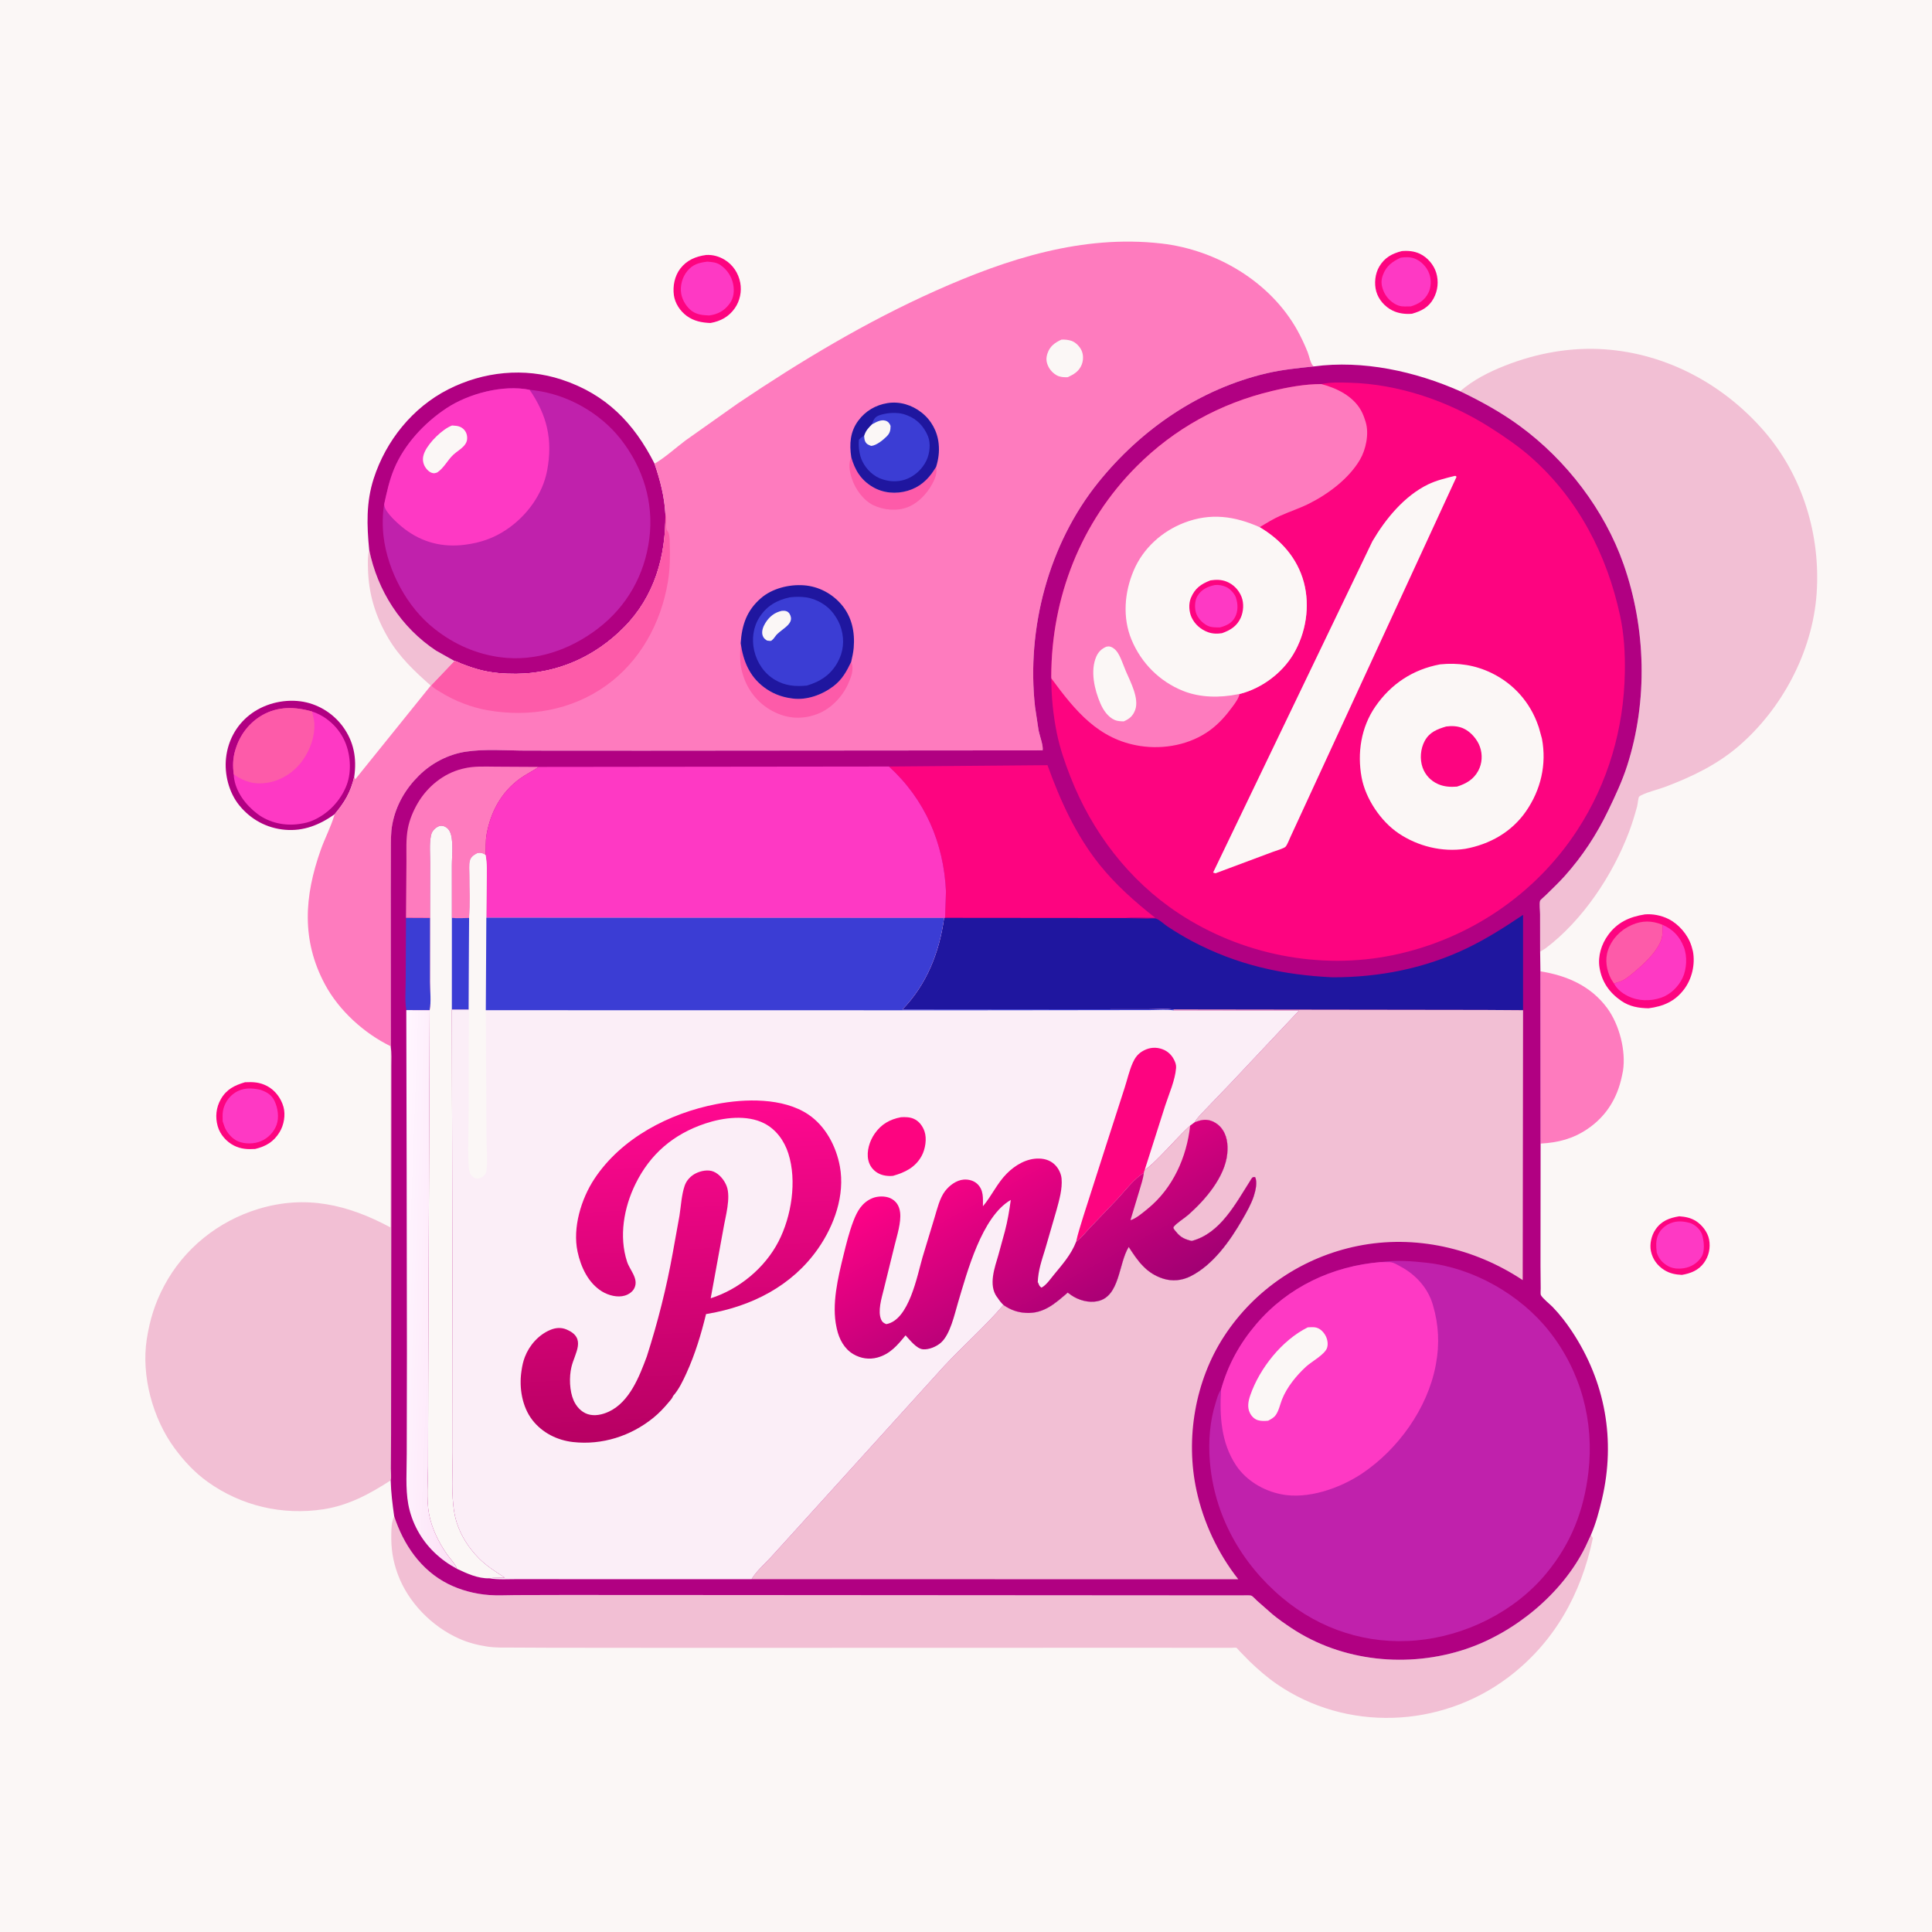<svg version="1.1" xmlns="http://www.w3.org/2000/svg" style="display: block;" viewBox="0 0 2048 2048" width="1024" height="1024">
<defs>
	<linearGradient id="Gradient1" gradientUnits="userSpaceOnUse" x1="489.523" y1="1365.37" x2="421.539" y2="1362.91">
		<stop class="stop0" offset="0" stop-opacity="1" stop-color="rgb(252,225,246)"/>
		<stop class="stop1" offset="1" stop-opacity="1" stop-color="rgb(255,246,255)"/>
	</linearGradient>
	<linearGradient id="Gradient2" gradientUnits="userSpaceOnUse" x1="729.433" y1="1523.32" x2="712.282" y2="1170.24">
		<stop class="stop0" offset="0" stop-opacity="1" stop-color="rgb(183,0,99)"/>
		<stop class="stop1" offset="1" stop-opacity="1" stop-color="rgb(255,8,144)"/>
	</linearGradient>
	<linearGradient id="Gradient3" gradientUnits="userSpaceOnUse" x1="1153.74" y1="1411.97" x2="1039.72" y2="1205.8">
		<stop class="stop0" offset="0" stop-opacity="1" stop-color="rgb(161,0,115)"/>
		<stop class="stop1" offset="1" stop-opacity="1" stop-color="rgb(255,2,135)"/>
	</linearGradient>
</defs>
<path transform="translate(0,0)" fill="rgb(251,247,246)" d="M -0 -0 L 2048 0 L 2048 2048 L -0 2048 L -0 -0 z"/>
<path transform="translate(0,0)" fill="rgb(253,4,128)" d="M 1780.1 1289.32 C 1786.43 1289.78 1792.25 1290.89 1797.72 1294.33 C 1804.23 1298.43 1810.23 1306.17 1811.7 1313.84 C 1813.4 1322.64 1811.51 1331.47 1806.23 1338.71 C 1800.44 1346.64 1792.2 1349.86 1782.88 1351.44 C 1776.19 1351.14 1770.02 1349.94 1764.25 1346.31 C 1756.85 1341.64 1751.85 1334.89 1750.05 1326.28 C 1748.48 1318.75 1750.59 1309.64 1754.92 1303.31 C 1761.18 1294.12 1769.62 1291.07 1780.1 1289.32 z"/>
<path transform="translate(0,0)" fill="rgb(254,57,196)" d="M 1756.04 1327.13 L 1756.16 1326.95 C 1755.46 1321.12 1755.2 1315.56 1757.27 1309.97 C 1759.38 1304.28 1764.27 1299.53 1769.78 1297.11 L 1770.81 1296.68 C 1777.7 1293.72 1785.54 1294.51 1792.52 1296.76 C 1797.52 1298.94 1801.85 1302.88 1804 1308 C 1804.61 1309.46 1804.88 1310.96 1805.18 1312.5 L 1805.43 1313.69 C 1806.52 1319.31 1806.77 1327.71 1803.5 1332.62 C 1799.16 1339.13 1792.84 1343.01 1785.2 1344.31 C 1778.89 1345.38 1772.19 1344.85 1766.78 1341.23 L 1765.74 1340.55 C 1760.87 1337.23 1757.65 1332.8 1756.04 1327.13 z"/>
<path transform="translate(0,0)" fill="rgb(242,191,212)" d="M 391.333 582.763 C 400.124 626.241 424.998 665.084 462.279 689.724 L 481.842 700.715 L 457.176 726.632 L 456.633 726.77 C 439.511 711.64 423.517 696.634 411.772 676.769 C 398.131 653.697 390.66 629.68 390.083 602.914 C 389.935 596.069 389.632 589.464 391.333 582.763 z"/>
<path transform="translate(0,0)" fill="rgb(253,4,128)" d="M 1485.93 266.186 C 1492.45 265.579 1499.11 266.172 1505.08 268.991 C 1513.16 272.801 1519.88 280.632 1522.47 289.19 C 1525.22 298.296 1524.19 307.981 1519.68 316.321 C 1514.52 325.838 1506.65 329.744 1496.76 332.592 C 1489.73 333.195 1482.32 332.308 1475.95 329.105 C 1467.99 325.108 1461.38 317.674 1458.91 309.052 C 1456.48 300.571 1457.64 290.036 1462.13 282.5 C 1467.79 273.007 1475.65 268.77 1485.93 266.186 z"/>
<path transform="translate(0,0)" fill="rgb(254,57,196)" d="M 1484.85 273.128 C 1489.53 272.436 1495.03 272.31 1499.5 274.043 C 1506.63 276.806 1512.45 283.006 1515.07 290.164 C 1517.33 296.334 1517.17 304.381 1514.22 310.297 C 1510.15 318.466 1504.02 322.121 1495.59 324.795 C 1491.28 324.722 1486.95 325.388 1482.76 324.012 C 1476.29 321.888 1470.26 316.257 1467.34 310.131 C 1464.38 303.892 1463.44 298.332 1465.87 291.688 C 1469.4 281.994 1475.83 277.303 1484.85 273.128 z"/>
<path transform="translate(0,0)" fill="rgb(253,4,128)" d="M 748.449 270.304 C 755.408 269.852 762.162 271.729 768.098 275.318 C 776.937 280.661 782.779 289.569 784.69 299.665 C 786.437 308.895 784.353 318.963 778.99 326.654 C 772.618 335.795 763.826 340.523 753.106 342.393 C 743.922 342.049 735.584 340.42 728 334.909 C 721.017 329.834 715.489 321.509 714.334 312.861 C 713.043 303.188 715.131 292.568 721.129 284.73 C 727.994 275.758 737.569 271.787 748.449 270.304 z"/>
<path transform="translate(0,0)" fill="rgb(254,57,196)" d="M 749.662 277.361 C 754.852 277.727 759.414 278.018 763.822 281.042 C 770.716 285.772 775.612 293.076 777.197 301.31 C 778.552 308.345 777.893 315.762 773.552 321.717 C 767.918 329.444 761.027 333.177 751.708 334.406 C 745.189 334.132 739.02 333.676 733.5 329.748 C 727.891 325.756 723.306 318.301 722.131 311.5 C 720.693 303.183 723.136 294.029 728.394 287.5 C 734.242 280.239 740.823 278.464 749.662 277.361 z"/>
<path transform="translate(0,0)" fill="rgb(253,4,128)" d="M 259.702 1147.23 C 268.236 1146.8 275.317 1147.13 283.134 1151.24 C 291.674 1155.73 297.951 1164.2 300.5 1173.39 C 302.869 1181.94 300.956 1192.56 296.436 1200.02 C 290.14 1210.41 281.961 1215.14 270.513 1217.95 C 262.5 1218.45 255.45 1218.08 248.127 1214.41 C 240.046 1210.35 233.235 1202.61 230.77 1193.84 C 228.021 1184.05 229.044 1174.03 234.102 1165.16 C 240.107 1154.62 248.633 1150.53 259.702 1147.23 z"/>
<path transform="translate(0,0)" fill="rgb(254,57,196)" d="M 236.055 1188.71 C 235.962 1185.05 235.715 1181.2 236.369 1177.58 C 237.77 1169.84 242.281 1162.79 248.876 1158.45 C 257.541 1152.76 266.461 1153.12 276.179 1155.26 C 282.895 1157.67 287.9 1160.46 291.067 1167.21 C 294.536 1174.6 296.045 1184.44 293.213 1192.32 C 290.429 1200.07 284.219 1206.44 276.689 1209.66 C 269.433 1212.75 259.753 1212.91 252.443 1209.9 C 246.177 1207.33 240.458 1200.7 238.038 1194.5 L 236.055 1188.71 z"/>
<path transform="translate(0,0)" fill="rgb(253,4,128)" d="M 1743.61 969.301 C 1751.97 968.576 1760.99 970.384 1768.5 974.092 C 1779.4 979.475 1789.12 990.676 1792.86 1002.32 L 1793.34 1003.88 L 1794.57 1008.41 C 1797.16 1022.16 1793.6 1037.6 1785.2 1048.71 C 1775.48 1061.58 1763.16 1066.8 1747.52 1068.83 C 1736.98 1068.64 1727.43 1067.02 1718.56 1060.92 C 1705.99 1052.27 1697.9 1040.76 1695.53 1025.5 C 1693.66 1013.43 1697.56 1000.96 1704.65 991.202 C 1714.5 977.626 1727.38 971.877 1743.61 969.301 z"/>
<path transform="translate(0,0)" fill="rgb(253,91,169)" d="M 1710.98 1042.73 L 1707.74 1037.65 C 1702.98 1028.44 1701.1 1017.24 1704.55 1007.24 C 1708.71 995.168 1717.86 985.773 1729.51 980.599 C 1740.74 975.606 1751.07 975.736 1762.38 980.351 C 1762.33 986.54 1762.84 992.814 1760.1 998.5 L 1759.43 999.935 C 1753.85 1011.53 1741.74 1022.66 1731.9 1030.81 L 1730.65 1031.86 C 1727.35 1034.61 1723.39 1037.79 1719.5 1039.68 C 1716.8 1040.99 1713.58 1041.4 1710.98 1042.73 z"/>
<path transform="translate(0,0)" fill="rgb(254,57,196)" d="M 1762.38 980.351 C 1773.5 985.18 1780.55 992.698 1784.96 1004 C 1788.75 1013.74 1788.03 1027.26 1783.59 1036.67 C 1779.25 1045.86 1770.73 1054.21 1761.11 1057.53 C 1749.34 1061.58 1736.41 1061.36 1725.25 1055.67 C 1719.18 1052.58 1714.38 1048.75 1710.98 1042.73 C 1713.58 1041.4 1716.8 1040.99 1719.5 1039.68 C 1723.39 1037.79 1727.35 1034.61 1730.65 1031.86 L 1731.9 1030.81 C 1741.74 1022.66 1753.85 1011.53 1759.43 999.935 L 1760.1 998.5 C 1762.84 992.814 1762.33 986.54 1762.38 980.351 z"/>
<path transform="translate(0,0)" fill="rgb(254,123,190)" d="M 1632.9 1029.65 C 1660.98 1034.09 1686.47 1045.21 1703.71 1068.65 C 1716.53 1086.09 1723.78 1113.82 1720.42 1135.29 L 1719.24 1141 C 1714.34 1164.21 1702.68 1183.27 1682.87 1196.71 C 1667.37 1207.22 1651.67 1211.24 1633.09 1212.24 L 1632.9 1029.65 z"/>
<path transform="translate(0,0)" fill="rgb(177,0,130)" d="M 354.704 863.147 C 338.96 874.371 321.771 881.336 302.098 879.595 C 282.676 877.876 265.84 868.712 253.605 853.655 C 242.595 840.107 237.701 820.538 239.633 803.328 C 241.639 785.464 250.071 769.466 264.147 758.213 C 279.085 746.27 299.461 740.98 318.401 743.41 C 336.233 745.698 352.742 755.679 363.364 770.101 C 375.119 786.061 378.358 804.084 375.493 823.353 C 371.652 840.011 365.415 850.243 354.704 863.147 z"/>
<path transform="translate(0,0)" fill="rgb(254,57,196)" d="M 247.826 820.956 C 246.594 812.039 246.793 803.741 249.438 795.094 L 249.942 793.5 C 254.595 778.53 264.686 765.612 278.393 757.904 C 295.007 748.561 313.062 749.149 330.835 754.244 C 345.469 759.026 357.721 769.946 364.536 783.75 C 371.501 797.859 373.11 817.377 367.5 832.147 C 361.163 848.831 347.565 863.019 331.153 869.907 C 327.104 871.606 323.321 872.53 319 873.18 L 317.314 873.45 C 301.998 875.749 285.58 872.251 273.086 862.895 C 260.528 853.49 249.634 839.248 247.914 823.247 L 247.826 820.956 z"/>
<path transform="translate(0,0)" fill="rgb(253,91,169)" d="M 247.826 820.956 C 246.594 812.039 246.793 803.741 249.438 795.094 L 249.942 793.5 C 254.595 778.53 264.686 765.612 278.393 757.904 C 295.007 748.561 313.062 749.149 330.835 754.244 C 331.514 758.146 332.901 762.117 333.156 766.04 C 334.073 780.185 329.084 794.16 321.053 805.664 C 312.439 818.001 298.691 827.277 283.777 829.681 C 269.803 831.933 259.316 828.89 247.826 820.956 z"/>
<path transform="translate(0,0)" fill="rgb(242,191,212)" d="M 1686.4 1627.17 L 1688.5 1630.47 C 1676.06 1690.24 1647.11 1742.03 1597.7 1778.86 C 1526.37 1832.03 1426.8 1835.93 1353.06 1784.89 C 1343.2 1778.07 1333.71 1769.8 1325.05 1761.53 L 1314.06 1750.33 C 1313.59 1749.83 1311.25 1746.95 1310.67 1746.74 C 1309.81 1746.42 1306.57 1746.74 1305.5 1746.74 L 1289.3 1746.76 L 1206.53 1746.7 L 722.349 1746.82 L 582.817 1746.69 L 543.225 1746.5 C 534.426 1746.44 525.193 1746.81 516.496 1745.44 C 505.872 1743.77 496.182 1741.3 486.357 1736.89 C 457.641 1723.99 432.588 1698.49 421.655 1668.75 C 416.371 1654.38 414.484 1641.48 414.776 1626.26 C 414.907 1619.43 414.934 1613.57 417.836 1607.27 C 427.648 1637.24 446.073 1664.5 474.951 1679 C 488.353 1685.73 503.44 1689.67 518.381 1690.79 C 527.591 1691.48 537.297 1690.89 546.552 1690.87 L 599.328 1690.73 L 761.842 1690.81 L 1316.21 1691.18 C 1318.1 1691.19 1325.02 1690.76 1326.64 1691.56 C 1328.34 1692.41 1330.98 1695.46 1332.49 1696.82 L 1348.76 1711.13 C 1355.07 1716.37 1361.84 1721.06 1368.66 1725.61 C 1422.63 1761.62 1493.06 1768.45 1553.97 1748.02 C 1605.83 1730.63 1656.34 1689.09 1680.63 1639.62 L 1686.4 1627.17 z"/>
<path transform="translate(0,0)" fill="rgb(242,191,212)" d="M 414.188 1109.68 C 415.294 1116.49 414.796 1123.66 414.8 1130.57 L 414.81 1165.7 L 414.766 1291.64 L 414.54 1520.04 L 414.289 1556.74 C 414.264 1560.08 415.015 1566.2 414.166 1569.25 C 391.942 1583.61 369.533 1595.78 343.003 1599.87 C 299.508 1606.58 255.76 1596.4 220.071 1570.8 C 206.355 1560.96 195.135 1548.84 185.149 1535.31 C 161.95 1503.88 149.542 1458.48 155.595 1419.56 C 158.789 1399.02 164.212 1381.47 173.986 1363.05 C 194.903 1323.61 231.254 1294.43 273.982 1281.5 C 324.167 1266.31 368.768 1276.87 413.771 1301.04 L 414.188 1109.68 z"/>
<path transform="translate(0,0)" fill="rgb(177,0,130)" d="M 391.333 582.763 C 388.837 556.831 388.029 532.441 396.15 507.273 C 409.093 467.161 437.326 432.01 475.121 412.772 C 512.299 393.848 555.69 389.261 595.481 402.425 C 642.258 417.901 671.886 448.178 693.855 491.535 C 699.949 509.526 704.346 526.225 705.36 545.244 C 705.786 589.923 693.751 632.239 661.681 664.782 C 630.916 696 591.189 713.909 547.161 714.242 C 534.653 714.336 521.879 713.413 509.71 710.337 C 502.649 708.552 495.852 706.142 489.072 703.5 C 487.639 702.942 482.993 700.591 481.842 700.715 L 462.279 689.724 C 424.998 665.084 400.124 626.241 391.333 582.763 z"/>
<path transform="translate(0,0)" fill="rgb(192,33,172)" d="M 407.244 534.441 C 410.07 521.628 412.705 509.203 417.772 497.032 C 428.58 471.073 449.826 448.256 473.107 432.832 C 496.906 417.066 533.246 407.563 561.395 413.2 L 565.948 413.719 C 601.129 417.957 635.933 437.444 657.907 465.404 C 681.695 495.675 693.234 532.61 688.303 571.053 C 683.366 609.539 664.492 642.969 633.557 666.517 C 604.147 688.905 567.874 701.6 530.653 696.743 C 505.283 693.433 481.739 683.186 461.612 667.387 L 460.6 666.608 C 431.627 644.04 410.858 604.992 406.574 568.62 C 405.311 557.903 405.344 545.057 407.244 534.441 z"/>
<path transform="translate(0,0)" fill="rgb(254,57,196)" d="M 407.244 534.441 C 410.07 521.628 412.705 509.203 417.772 497.032 C 428.58 471.073 449.826 448.256 473.107 432.832 C 496.906 417.066 533.246 407.563 561.395 413.2 C 579.957 440.204 586.089 466.165 580.01 498.678 C 575.245 524.166 558.192 547.109 536.872 561.416 C 523.173 570.608 509.428 575.237 493.17 577.395 C 469.445 580.544 447.68 575.142 428.691 560.567 C 422.705 555.973 408.375 543.475 407.377 535.909 L 407.244 534.441 z"/>
<path transform="translate(0,0)" fill="rgb(251,247,246)" d="M 479.194 451.031 L 483.557 451.404 C 487.453 451.877 490.645 453.531 492.949 456.755 C 495.035 459.673 495.652 463.583 494.917 467.083 C 494.477 469.174 492.926 471.449 491.494 472.986 C 488.29 476.423 483.998 478.809 480.557 482.019 C 474.249 487.904 470.822 495.884 463.5 500.825 C 461.121 501.594 460.174 502.048 457.671 501.214 C 454.116 500.03 450.875 496.072 449.5 492.678 C 447.544 487.847 448.204 483.412 450.348 478.768 C 454.987 468.715 468.926 454.923 479.194 451.031 z"/>
<path transform="translate(0,0)" fill="rgb(242,191,212)" d="M 1547.83 414.737 C 1561.72 402.668 1578.58 394.186 1595.62 387.495 C 1629.1 374.351 1664.97 367.786 1700.98 370.292 C 1766.6 374.859 1826.65 407.252 1869.58 456.5 C 1910.89 503.897 1930.1 567.348 1925.68 629.5 C 1921.31 690.831 1889.08 751.5 1842.68 791.238 C 1819.91 810.734 1793.24 823.525 1765.41 834.01 C 1757.17 837.112 1747.7 839.115 1739.86 842.954 C 1739.7 843.03 1737.68 844.165 1737.5 844.492 C 1736.37 846.495 1736.12 852.224 1735.42 854.791 C 1732.97 863.858 1730.19 872.971 1726.87 881.768 C 1709.62 927.555 1677.63 975.759 1638.3 1005.32 L 1632.6 1008.86 L 1632.54 969.054 C 1632.54 965.348 1631.57 958.246 1632.54 954.863 C 1632.81 953.919 1637.36 950.125 1638.24 949.257 C 1645.14 942.459 1652.28 935.766 1658.74 928.545 C 1677.59 907.457 1692.64 884.444 1704.87 858.993 C 1712.31 843.506 1719.61 828.02 1724.87 811.623 C 1746.87 743.022 1744.86 665.808 1721.01 598 C 1700.8 540.549 1660.43 487.855 1611.36 451.803 C 1591.37 437.118 1570.11 425.461 1547.83 414.737 z"/>
<path transform="translate(0,0)" fill="rgb(254,123,190)" d="M 693.855 491.535 C 705.26 484.814 716.205 474.738 726.832 466.779 L 782.39 427.475 C 849.242 382.485 918.357 340.967 992.052 308.09 C 1067.63 274.372 1147.4 248.586 1231.05 258.116 C 1289.31 264.753 1346.62 298.55 1375.34 350.323 C 1379.39 357.632 1382.98 365.328 1386.1 373.082 C 1387.73 377.144 1389 384.728 1391.87 387.781 L 1392.67 388.435 C 1375.92 390.2 1359.39 391.8 1342.94 395.641 C 1271.92 412.225 1209.74 454.879 1164.3 511.275 C 1111.52 576.779 1087.96 666.143 1097.18 749.313 L 1100.97 774.422 C 1102.04 779.752 1106.12 790.515 1105.25 795.411 L 681.62 795.75 L 557.981 795.681 C 537.067 795.671 513.993 793.652 493.428 796.85 C 475.011 799.714 457.423 808.962 444.208 821.993 C 429.775 836.226 419.696 853.573 415.877 873.609 C 414.103 882.917 414.365 892.726 414.324 902.166 L 414.225 941.179 L 414.303 1109.16 C 386.087 1095.51 359.258 1071.15 344.441 1043.45 C 319.271 996.389 322.625 950.024 339.961 901 C 344.324 888.662 350.682 876.756 354.376 864.283 L 354.704 863.147 C 365.415 850.243 371.652 840.011 375.493 823.353 L 375.979 824.655 L 376.5 826.203 L 456.633 726.77 L 457.176 726.632 L 481.842 700.715 C 482.993 700.591 487.639 702.942 489.072 703.5 C 495.852 706.142 502.649 708.552 509.71 710.337 C 521.879 713.413 534.653 714.336 547.161 714.242 C 591.189 713.909 630.916 696 661.681 664.782 C 693.751 632.239 705.786 589.923 705.36 545.244 C 704.346 526.225 699.949 509.526 693.855 491.535 z"/>
<path transform="translate(0,0)" fill="rgb(251,247,246)" d="M 1125.21 359.993 C 1128.82 359.876 1132.06 360.14 1135.53 361.233 C 1140.2 362.703 1144.56 367.246 1146.53 371.641 C 1148.61 376.266 1148.47 382.011 1146.6 386.67 C 1143.8 393.643 1138.38 396.825 1131.88 399.839 C 1128.79 400.022 1125.47 399.805 1122.5 398.872 C 1118.3 397.553 1113.88 393.312 1111.81 389.511 C 1109.09 384.515 1108.53 380.104 1110.35 374.709 C 1112.98 366.924 1118.07 363.328 1125.21 359.993 z"/>
<path transform="translate(0,0)" fill="rgb(253,91,169)" d="M 902.359 484.639 C 906.178 498.238 912.545 508.744 925 516.137 C 936.23 522.803 949.772 523.903 962.205 520.239 C 974.591 516.588 983.412 508.809 990.262 498.128 L 992.352 494.865 C 993.235 499.115 992.415 503.831 990.737 507.831 C 985.62 520.035 974.911 532.577 962.467 537.538 C 951.131 542.057 936.564 540.785 925.688 535.485 C 915.172 530.361 906.584 518.371 903.009 507.394 C 900.674 500.223 898.886 491.504 902.359 484.639 z"/>
<path transform="translate(0,0)" fill="rgb(253,91,169)" d="M 785.135 681.782 C 787.806 700.527 794.277 716.684 809.701 728.388 C 818.277 734.895 827.871 738.756 838.5 740.217 L 840.168 740.456 C 855.291 742.493 871.731 736.43 883.631 727.303 C 892.725 720.328 897.366 711.83 902.259 701.686 L 902.712 702.71 C 905.384 709.862 902.117 717.923 899.24 724.525 C 893.219 738.341 880.949 751.246 866.848 756.704 C 851.513 762.64 836.437 762.179 821.504 755.092 C 805.868 747.672 793.981 734.218 788.386 717.91 L 787.749 716.005 C 783.791 704.462 784.346 693.738 785.135 681.782 z"/>
<path transform="translate(0,0)" fill="rgb(31,22,159)" d="M 902.359 484.639 C 900.301 470.706 901.092 457.75 909.775 445.956 C 917.338 435.684 928.29 429.294 940.844 427.293 C 953.734 425.237 966.675 429.282 976.826 437.234 C 987.231 445.385 993.75 457.337 995.035 470.5 C 995.883 479.187 994.861 486.535 992.352 494.865 L 990.262 498.128 C 983.412 508.809 974.591 516.588 962.205 520.239 C 949.772 523.903 936.23 522.803 925 516.137 C 912.545 508.744 906.178 498.238 902.359 484.639 z"/>
<path transform="translate(0,0)" fill="rgb(59,61,212)" d="M 924.339 449.83 C 926.62 441.876 929.543 440.471 937.589 438.751 C 944.522 437.27 953.421 437.184 960.076 439.698 L 961.698 440.298 C 972.208 444.318 979.368 452.055 983.654 462.357 C 986.818 469.965 985.574 480.643 982.13 488.006 C 977.711 497.453 968.923 505.429 958.918 508.554 C 951.843 510.764 943.646 510.67 936.612 508.436 L 935.483 508.102 C 926.253 505.243 918.398 497.74 914.2 489.14 C 910.875 482.33 909.777 473.605 910.5 466.068 C 912.221 464.445 913.667 462.787 916.013 462.133 C 917.749 456.579 920.343 453.797 924.339 449.83 z"/>
<path transform="translate(0,0)" fill="rgb(251,247,246)" d="M 924.339 449.83 C 928.569 447.554 933.807 444.394 938.793 445.982 C 941.513 446.849 943.144 448.932 944.042 451.5 C 944.001 455.881 943.466 458.928 940.336 462.192 C 936.534 466.156 929.071 472.265 923.5 472.68 C 920.599 471.581 918.646 470.929 917.151 468 C 916.284 466.3 916.172 463.982 916.013 462.133 C 917.749 456.579 920.343 453.797 924.339 449.83 z"/>
<path transform="translate(0,0)" fill="rgb(253,91,169)" d="M 705.36 545.244 C 707.627 549.848 704.626 559.428 707.434 562.702 C 709.877 565.552 709.791 571.396 709.92 574.985 C 710.427 589.103 710.294 603.1 707.95 617.063 C 700.662 660.476 678.493 701.196 642.166 726.986 C 605.482 753.03 560.79 760.55 516.905 752.9 C 499.714 749.904 481.883 742.978 467.083 733.762 C 463.721 731.668 459.775 729.632 457.176 726.632 L 481.842 700.715 C 482.993 700.591 487.639 702.942 489.072 703.5 C 495.852 706.142 502.649 708.552 509.71 710.337 C 521.879 713.413 534.653 714.336 547.161 714.242 C 591.189 713.909 630.916 696 661.681 664.782 C 693.751 632.239 705.786 589.923 705.36 545.244 z"/>
<path transform="translate(0,0)" fill="rgb(31,22,159)" d="M 785.135 681.782 C 786.44 662.39 791.584 647.123 806.591 634.104 C 818.595 623.691 836.585 619.292 852.183 620.443 C 867.688 621.587 881.952 629.113 892.023 640.923 C 903.087 653.895 906.358 670.13 904.949 686.769 C 904.52 691.828 903.388 696.746 902.259 701.686 C 897.366 711.83 892.725 720.328 883.631 727.303 C 871.731 736.43 855.291 742.493 840.168 740.456 L 838.5 740.217 C 827.871 738.756 818.277 734.895 809.701 728.388 C 794.277 716.684 787.806 700.527 785.135 681.782 z"/>
<path transform="translate(0,0)" fill="rgb(59,61,212)" d="M 837.029 633.209 C 842.687 632.504 848.98 632.396 854.635 633.257 C 865.798 634.958 876.982 641.441 883.666 650.608 L 884.382 651.619 C 887.751 656.313 890.345 661.345 891.883 666.942 C 895.222 679.094 894.065 690.883 887.963 702 C 880.67 715.286 869.502 722.565 855.288 726.754 C 843.087 727.936 832.166 727.013 821.438 720.63 C 810.011 713.833 802.429 702.484 799.476 689.607 C 796.718 677.575 798.372 664.76 805.072 654.301 C 812.787 642.258 823.352 636.256 837.029 633.209 z"/>
<path transform="translate(0,0)" fill="rgb(251,247,246)" d="M 828.838 647.5 C 830.683 647.367 832.235 647.337 834 648.052 C 836.554 649.087 838.14 652.171 838.456 654.774 C 839.459 663.047 826.523 668.011 822.152 674.174 C 820.646 676.297 819.585 677.731 817.5 679.276 C 815.937 679.554 814.558 679.206 813 678.982 C 810.719 677.446 809.314 676.335 808.42 673.632 C 806.946 669.17 809.079 663.984 811.425 660.239 C 815.567 653.627 821.183 649.125 828.838 647.5 z"/>
<path transform="translate(0,0)" fill="rgb(177,0,130)" d="M 1392.67 388.435 C 1444.7 381.44 1500.35 393.662 1547.83 414.737 C 1570.11 425.461 1591.37 437.118 1611.36 451.803 C 1660.43 487.855 1700.8 540.549 1721.01 598 C 1744.86 665.808 1746.87 743.022 1724.87 811.623 C 1719.61 828.02 1712.31 843.506 1704.87 858.993 C 1692.64 884.444 1677.59 907.457 1658.74 928.545 C 1652.28 935.766 1645.14 942.459 1638.24 949.257 C 1637.36 950.125 1632.81 953.919 1632.54 954.863 C 1631.57 958.246 1632.54 965.348 1632.54 969.054 L 1632.6 1008.86 L 1632.9 1029.65 L 1633.09 1212.24 L 1632.99 1342.15 L 1633.2 1365.63 C 1633.22 1366.92 1632.86 1371.69 1633.32 1372.69 C 1634.95 1376.17 1642.9 1382.4 1645.84 1385.44 C 1653.65 1393.55 1660.29 1402.14 1666.5 1411.53 C 1701.76 1464.87 1712.78 1526.66 1698.21 1589 C 1695.23 1601.75 1691.65 1615.14 1686.4 1627.17 L 1680.63 1639.62 C 1656.34 1689.09 1605.83 1730.63 1553.97 1748.02 C 1493.06 1768.45 1422.63 1761.62 1368.66 1725.61 C 1361.84 1721.06 1355.07 1716.37 1348.76 1711.13 L 1332.49 1696.82 C 1330.98 1695.46 1328.34 1692.41 1326.64 1691.56 C 1325.02 1690.76 1318.1 1691.19 1316.21 1691.18 L 761.842 1690.81 L 599.328 1690.73 L 546.552 1690.87 C 537.297 1690.89 527.591 1691.48 518.381 1690.79 C 503.44 1689.67 488.353 1685.73 474.951 1679 C 446.073 1664.5 427.648 1637.24 417.836 1607.27 C 416.023 1594.27 414.507 1582.44 414.166 1569.25 C 415.015 1566.2 414.264 1560.08 414.289 1556.74 L 414.54 1520.04 L 414.766 1291.64 L 414.81 1165.7 L 414.8 1130.57 C 414.796 1123.66 415.294 1116.49 414.188 1109.68 L 414.303 1109.16 L 414.225 941.179 L 414.324 902.166 C 414.365 892.726 414.103 882.917 415.877 873.609 C 419.696 853.573 429.775 836.226 444.208 821.993 C 457.423 808.962 475.011 799.714 493.428 796.85 C 513.993 793.652 537.067 795.671 557.981 795.681 L 681.62 795.75 L 1105.25 795.411 C 1106.12 790.515 1102.04 779.752 1100.97 774.422 L 1097.18 749.313 C 1087.96 666.143 1111.52 576.779 1164.3 511.275 C 1209.74 454.879 1271.92 412.225 1342.94 395.641 C 1359.39 391.8 1375.92 390.2 1392.67 388.435 z"/>
<path transform="translate(0,0)" fill="rgb(59,61,212)" d="M 430.355 972.93 L 455.936 973.053 L 455.863 1041.01 C 455.849 1050.15 457.251 1061.93 455.448 1070.79 L 430.684 1070.77 C 429.036 1060.66 430.093 1048.97 430.065 1038.68 L 430.355 972.93 z"/>
<path transform="translate(0,0)" fill="rgb(254,123,190)" d="M 430.355 972.93 L 430.842 913.195 C 430.917 901.527 430.152 889.315 432.418 877.85 C 434.247 868.594 438.051 859.571 442.79 851.438 C 452.915 834.057 469.97 820.001 489.615 815.094 L 491.5 814.637 C 502.252 811.923 514.244 812.67 525.292 812.696 L 571.062 812.958 C 564.565 817.477 557.364 820.808 550.937 825.5 C 531.261 839.866 520.02 860.795 515.806 884.568 C 514.544 891.692 515.098 899.118 514.713 906.332 C 511.486 904.388 510.039 903.954 506.272 904.355 C 502.984 906.017 499.406 908.204 498.32 912.022 C 497.077 916.39 497.813 923.242 497.782 927.848 C 497.682 942.64 498.682 958.42 497.264 973.085 C 491.31 973.113 484.906 973.624 479.009 973.012 L 478.983 917.422 C 478.963 907.699 481.324 888.438 476.184 880.303 C 474.527 877.68 471.991 875.926 468.893 875.445 C 465.715 874.951 462.653 876.857 460.5 878.981 C 458.703 880.753 457.469 882.869 456.934 885.352 C 454.966 894.481 456.069 905.636 456.041 915.017 L 455.936 973.053 L 430.355 972.93 z"/>
<path transform="translate(0,0)" fill="url(#Gradient1)" d="M 430.684 1070.77 L 455.448 1070.79 L 453.928 1466.89 L 453.754 1554.34 C 453.669 1570.5 451.841 1589.24 454.841 1605.06 C 457.739 1620.35 465.145 1635.16 474.007 1647.87 C 477.525 1652.92 482.307 1657.22 484.44 1663.01 C 475.588 1658.31 467.748 1652.71 460.5 1645.75 C 446.288 1632.11 436.356 1614.01 432.79 1594.59 C 429.679 1577.66 431.216 1558.36 431.16 1541.13 L 431.357 1434.82 L 431.078 1242.15 L 430.684 1070.77 z"/>
<path transform="translate(0,0)" fill="rgb(251,247,246)" d="M 455.936 973.053 L 456.041 915.017 C 456.069 905.636 454.966 894.481 456.934 885.352 C 457.469 882.869 458.703 880.753 460.5 878.981 C 462.653 876.857 465.715 874.951 468.893 875.445 C 471.991 875.926 474.527 877.68 476.184 880.303 C 481.324 888.438 478.963 907.699 478.983 917.422 L 479.009 973.012 C 484.906 973.624 491.31 973.113 497.264 973.085 L 497.012 1070.25 L 478.978 1070.23 L 479.798 1435.97 L 479.868 1540.1 C 479.873 1560.97 478.065 1583.68 481.736 1604.23 C 484.952 1622.25 495.012 1639.31 507.901 1652.11 C 516.128 1660.28 525.481 1666.18 535.186 1672.42 C 529.792 1672.54 523.912 1672.19 518.605 1673.1 C 506.74 1673.41 494.906 1668.01 484.44 1663.01 C 482.307 1657.22 477.525 1652.92 474.007 1647.87 C 465.145 1635.16 457.739 1620.35 454.841 1605.06 C 451.841 1589.24 453.669 1570.5 453.754 1554.34 L 453.928 1466.89 L 455.448 1070.79 C 457.251 1061.93 455.849 1050.15 455.863 1041.01 L 455.936 973.053 z"/>
<path transform="translate(0,0)" fill="rgb(59,61,212)" d="M 479.009 973.012 C 484.906 973.624 491.31 973.113 497.264 973.085 L 497.012 1070.25 L 478.978 1070.23 L 479.009 973.012 z"/>
<path transform="translate(0,0)" fill="rgb(253,4,128)" d="M 942.336 812.541 L 1110.4 811.131 C 1123.88 848.608 1140.41 885.088 1165.44 916.416 C 1182.39 937.625 1203.24 956.19 1224.57 972.876 C 1213.91 972.866 1202.07 971.93 1191.55 973.17 L 1001.82 973.002 L 1002.77 945.086 C 1000.44 893.521 980.525 847.44 942.336 812.541 z"/>
<path transform="translate(0,0)" fill="rgb(31,22,159)" d="M 1412.6 1035.99 C 1461.84 1036.02 1509.64 1026.78 1554.25 1005.5 C 1575.59 995.316 1594.9 982.95 1614.49 969.803 L 1614.51 1070.86 L 1573.75 1070.59 L 1244.22 1070.14 C 1235.72 1068.86 1225.72 1069.82 1217.08 1069.82 L 1160.2 1069.86 L 956.657 1070.04 C 982.419 1043.45 995.837 1009.38 1000.79 973.068 L 1001.82 973.002 L 1191.55 973.17 L 1216.02 973.736 C 1218.61 973.733 1223.38 973.101 1225.67 973.861 C 1229.14 975.016 1234.45 980.037 1237.74 982.202 C 1246.21 987.785 1254.95 993.068 1263.92 997.807 C 1311.26 1022.82 1359.41 1033.53 1412.6 1035.99 z"/>
<path transform="translate(0,0)" fill="rgb(254,57,196)" d="M 571.062 812.958 L 942.336 812.541 C 980.525 847.44 1000.44 893.521 1002.77 945.086 L 1001.82 973.002 L 1000.79 973.068 L 515.536 972.822 L 515.906 934.254 C 515.969 924.945 516.496 915.508 514.713 906.332 C 515.098 899.118 514.544 891.692 515.806 884.568 C 520.02 860.795 531.261 839.866 550.937 825.5 C 557.364 820.808 564.565 817.477 571.062 812.958 z"/>
<path transform="translate(0,0)" fill="rgb(192,33,172)" d="M 1463.68 1337.84 C 1479.59 1335.54 1497.11 1336.82 1513.05 1338.64 C 1562.18 1344.26 1611.56 1372.41 1642.11 1411 C 1675.9 1453.67 1690.12 1506.76 1683.77 1560.69 C 1678.96 1601.43 1665.45 1636.05 1639.25 1667.78 C 1605.77 1708.34 1553.76 1734.13 1501.71 1738.88 C 1449.47 1743.64 1399.37 1727.41 1359.25 1693.74 C 1315.57 1657.08 1286.9 1605.98 1282.45 1548.5 C 1280.86 1527.88 1282.41 1506.87 1288.6 1487.08 C 1290.1 1482.27 1291.39 1476.96 1294.4 1472.88 C 1301.67 1446.74 1314.09 1424.28 1331.68 1403.62 C 1365.27 1364.19 1412.45 1342.06 1463.68 1337.84 z"/>
<path transform="translate(0,0)" fill="rgb(254,57,196)" d="M 1463.68 1337.84 L 1473.5 1337.92 C 1477.93 1338.38 1481.91 1341.12 1485.74 1343.2 C 1501 1351.49 1513.69 1365.68 1518.67 1382.47 L 1519.11 1384 C 1525.02 1403.9 1526.08 1425.07 1522.22 1445.5 L 1521.87 1447.45 C 1513.28 1492.91 1482 1536.4 1443.93 1561.92 C 1420.51 1577.61 1386.35 1589.67 1357.96 1583.96 C 1339.17 1580.19 1320.88 1569.37 1310.16 1553.16 C 1294.29 1529.15 1292.74 1500.72 1294.4 1472.88 C 1301.67 1446.74 1314.09 1424.28 1331.68 1403.62 C 1365.27 1364.19 1412.45 1342.06 1463.68 1337.84 z"/>
<path transform="translate(0,0)" fill="rgb(251,247,246)" d="M 1386.26 1407.06 C 1388.84 1406.94 1391.65 1406.67 1394.21 1407.08 C 1398.59 1407.79 1401.99 1410.9 1404.33 1414.5 C 1406.9 1418.46 1408.2 1423.94 1406.8 1428.59 C 1404.64 1435.74 1390.23 1443.39 1384.52 1448.65 C 1374.34 1458 1364.08 1470.49 1358.98 1483.5 C 1356.85 1488.93 1355.69 1495.27 1352.28 1500.08 C 1350.3 1502.87 1347.24 1504.41 1344.3 1506.02 C 1340.68 1506.34 1337.09 1506.5 1333.55 1505.5 C 1329.72 1504.41 1326.72 1501.34 1324.96 1497.84 C 1321.92 1491.78 1323.24 1485.19 1325.35 1479.06 C 1335.21 1450.47 1358.93 1420.64 1386.26 1407.06 z"/>
<path transform="translate(0,0)" fill="rgb(242,191,212)" d="M 1244.22 1070.14 L 1573.75 1070.59 L 1614.51 1070.86 L 1614.14 1356.98 C 1562.87 1322.95 1499.99 1308.5 1439.24 1320.78 C 1381.11 1332.54 1329.96 1366.83 1297.54 1416.6 C 1266.76 1463.86 1256.45 1525.01 1268.36 1579.97 C 1275.72 1613.97 1291.09 1646.73 1312.61 1674.04 L 796.656 1674.03 C 801.925 1665.45 810.24 1658.2 817.122 1650.81 L 848.964 1615.75 L 1000.55 1448.42 C 1021.15 1426.3 1043.98 1406.33 1063.68 1383.36 C 1071.16 1388.5 1078.26 1391.17 1087.33 1391.71 C 1106.4 1392.84 1118.5 1381.75 1131.83 1370.23 L 1135.45 1372.87 C 1143.29 1378.32 1153.94 1381.29 1163.42 1379.34 C 1187.28 1374.45 1185.58 1339.35 1196.49 1321.86 C 1206.17 1336.79 1215.05 1349.69 1232.91 1355.4 C 1242.71 1358.53 1252.84 1357.49 1262 1352.93 C 1285.88 1341.02 1304.06 1315.24 1317.02 1292.65 C 1321.5 1284.85 1326.37 1276.38 1329.14 1267.79 C 1330.93 1262.24 1333.08 1253.02 1330.5 1247.82 C 1327.35 1247.03 1326.68 1249.42 1325.04 1252 C 1309.55 1276.3 1293.37 1307.6 1263.26 1315.44 C 1256.11 1313.77 1251.22 1311.56 1246.65 1305.65 C 1245.75 1304.49 1243.11 1301.95 1244.1 1300.61 C 1247.13 1296.52 1255.34 1291.55 1259.43 1287.97 C 1277.33 1272.3 1298.52 1247.8 1300.97 1222.98 C 1301.94 1213.08 1300.78 1202.77 1294.03 1195 C 1290.23 1190.63 1284.34 1187.31 1278.48 1187.06 C 1274.06 1186.86 1270.36 1188.19 1266.3 1189.7 C 1269.55 1184.18 1274.89 1179.27 1279.27 1174.61 L 1305.17 1147.63 L 1377.02 1071.26 L 1244.11 1071 L 1244.22 1070.14 z"/>
<path transform="translate(0,0)" fill="rgb(253,4,128)" d="M 1400.68 407.126 C 1410.06 405.056 1420.38 405.424 1429.95 405.658 C 1482.56 406.949 1535.94 425.275 1580.12 453.5 C 1595.2 463.134 1610.14 473.302 1623.53 485.215 C 1673.24 529.427 1703.53 588.28 1717.36 652.678 C 1721.65 672.67 1722.74 692.634 1722.39 713.031 C 1721.36 772.676 1704.59 830.053 1671.88 880.181 C 1627.32 948.454 1556.86 995.759 1477.19 1012.37 C 1399.09 1028.65 1315.66 1011.9 1249.31 968.098 C 1196.57 933.289 1157.44 881.769 1134.62 823.251 C 1128.84 808.429 1123.57 793.214 1120.37 777.598 C 1116.48 758.563 1114.41 738.544 1114.45 719.104 L 1114.38 717 C 1114.58 633.322 1145.61 553.664 1205 494.232 C 1244.8 454.414 1293.5 427.587 1348.22 414.509 C 1365.32 410.422 1383.06 407.137 1400.68 407.126 z"/>
<path transform="translate(0,0)" fill="rgb(251,247,246)" d="M 1541.89 504.5 L 1543.22 504.558 L 1543.98 505.5 L 1368.03 887 C 1366.65 889.877 1364.8 895.136 1362.79 897.491 C 1361.22 899.336 1351.87 902.008 1349.03 903.113 L 1288.5 925.718 L 1285.93 924.957 L 1454.83 573.694 C 1468.79 549.963 1488.53 525.837 1513.79 513.5 C 1522.53 509.232 1532.52 506.923 1541.89 504.5 z"/>
<path transform="translate(0,0)" fill="rgb(251,247,246)" d="M 1526.54 704.252 C 1545.73 702.287 1563.6 704.964 1581 713.368 C 1604.69 724.812 1622.3 744.815 1630.76 769.78 L 1631.39 771.679 L 1634.53 783.047 C 1639.67 810.379 1633.33 837.385 1617.54 860.138 C 1602.29 882.099 1579.12 895.045 1553.15 899.803 C 1528.73 903.508 1502.92 897.084 1482.52 883.328 C 1463.61 870.573 1447.51 846.579 1443.36 824.111 C 1438.59 798.235 1442.77 770.924 1457.91 749 C 1474.56 724.869 1497.82 709.616 1526.54 704.252 z"/>
<path transform="translate(0,0)" fill="rgb(253,4,128)" d="M 1533.01 770.116 C 1539 769.306 1545.33 769.586 1550.92 772.008 C 1558.79 775.408 1565.86 783.484 1568.74 791.526 C 1571.72 799.852 1571.23 809.257 1567 817.079 C 1561.99 826.353 1554.07 830.799 1544.46 833.843 C 1537.5 834.407 1530.94 834.002 1524.49 831.199 C 1516.74 827.832 1510.83 821.566 1508.01 813.616 C 1504.86 804.746 1505.77 793.726 1510.21 785.5 C 1515.28 776.087 1523.43 772.971 1533.01 770.116 z"/>
<path transform="translate(0,0)" fill="rgb(254,123,190)" d="M 1114.45 719.104 L 1114.38 717 C 1114.58 633.322 1145.61 553.664 1205 494.232 C 1244.8 454.414 1293.5 427.587 1348.22 414.509 C 1365.32 410.422 1383.06 407.137 1400.68 407.126 C 1416.95 411.349 1434.26 419.84 1442.78 435.13 C 1444.7 438.581 1446.06 442.244 1447.24 446 L 1447.73 447.545 C 1451.42 459.904 1447.95 476.474 1441.59 487.341 C 1429.86 507.388 1407.8 523.847 1387.25 534.057 C 1377.35 538.975 1366.76 542.392 1356.69 546.93 C 1349.3 550.262 1342.25 554.689 1335.28 558.816 C 1357.91 572.208 1375.31 591.673 1382.16 617.406 C 1388.89 642.682 1384.36 671.049 1370.98 693.5 C 1358.93 713.731 1337.28 729.734 1314.4 735.573 L 1314.05 735.584 C 1312.86 740.524 1309.62 744.866 1306.65 748.933 C 1299.76 758.39 1292.16 767.057 1282.71 774.012 C 1261.89 789.325 1234.02 794.69 1208.68 790.779 C 1164.29 783.929 1139.66 753.327 1114.45 719.104 z"/>
<path transform="translate(0,0)" fill="rgb(251,247,246)" d="M 1172.89 685.5 C 1174.36 685.224 1175.6 685.069 1177.07 685.522 C 1181.52 686.891 1184.68 691.094 1186.68 695.112 C 1189.31 700.4 1191.16 706.145 1193.5 711.576 C 1198.32 722.788 1207.86 740.54 1203.3 752.665 C 1200.92 758.993 1197.22 762.104 1191.15 764.698 C 1188.09 764.616 1184.48 764.451 1181.65 763.225 C 1174.45 760.099 1169.51 752.683 1166.5 745.743 C 1160.18 731.197 1155.54 711.1 1162.12 696 C 1164.3 690.999 1167.9 687.568 1172.89 685.5 z"/>
<path transform="translate(0,0)" fill="rgb(251,247,246)" d="M 1314.05 735.584 L 1312.03 735.972 C 1293.07 739.783 1272.38 739.654 1254.18 732.399 C 1229.28 722.472 1209.78 702.902 1199.5 678.205 C 1189.71 654.698 1191.93 627.883 1201.75 604.764 C 1211.77 581.187 1231.67 563.202 1255.43 554.084 C 1283.26 543.411 1308.71 547.048 1335.28 558.816 C 1357.91 572.208 1375.31 591.673 1382.16 617.406 C 1388.89 642.682 1384.36 671.049 1370.98 693.5 C 1358.93 713.731 1337.28 729.734 1314.4 735.573 L 1314.05 735.584 z"/>
<path transform="translate(0,0)" fill="rgb(253,4,128)" d="M 1283.13 615.217 C 1288.92 614.358 1294.39 614.297 1299.92 616.407 C 1307.32 619.234 1313.27 625.403 1316.13 632.806 C 1318.77 639.645 1318.18 648.341 1315.17 655.002 C 1311.21 663.763 1304.09 668.145 1295.37 671.206 C 1290.45 671.974 1285.41 671.891 1280.66 670.186 C 1273.03 667.447 1266.58 661.908 1263.15 654.5 C 1260.35 648.464 1259.8 640.092 1262.38 633.865 C 1266.64 623.586 1273.11 619.084 1283.13 615.217 z"/>
<path transform="translate(0,0)" fill="rgb(254,57,196)" d="M 1287.92 620.138 C 1292.04 619.819 1295.67 620.456 1299.5 622.093 C 1303.69 623.884 1308.72 629.179 1310.13 633.498 C 1312.35 640.327 1312.6 647.778 1309.18 654.243 C 1305.74 660.748 1300.03 663.165 1293.39 665.06 C 1288.77 665.112 1283.9 665.291 1279.68 663.093 C 1274.38 660.324 1269.13 654.757 1267.58 648.881 C 1266.28 643.895 1266.5 636.531 1269.23 631.984 C 1273.57 624.745 1280.01 621.789 1287.92 620.138 z"/>
<path transform="translate(0,0)" fill="rgb(251,238,247)" d="M 497.264 973.085 C 498.682 958.42 497.682 942.64 497.782 927.848 C 497.813 923.242 497.077 916.39 498.32 912.022 C 499.406 908.204 502.984 906.017 506.272 904.355 C 510.039 903.954 511.486 904.388 514.713 906.332 C 516.496 915.508 515.969 924.945 515.906 934.254 L 515.536 972.822 L 1000.79 973.068 C 995.837 1009.38 982.419 1043.45 956.657 1070.04 L 1160.2 1069.86 L 1217.08 1069.82 C 1225.72 1069.82 1235.72 1068.86 1244.22 1070.14 L 1244.11 1071 L 1377.02 1071.26 L 1305.17 1147.63 L 1279.27 1174.61 C 1274.89 1179.27 1269.55 1184.18 1266.3 1189.7 C 1270.36 1188.19 1274.06 1186.86 1278.48 1187.06 C 1284.34 1187.31 1290.23 1190.63 1294.03 1195 C 1300.78 1202.77 1301.94 1213.08 1300.97 1222.98 C 1298.52 1247.8 1277.33 1272.3 1259.43 1287.97 C 1255.34 1291.55 1247.13 1296.52 1244.1 1300.61 C 1243.11 1301.95 1245.75 1304.49 1246.65 1305.65 C 1251.22 1311.56 1256.11 1313.77 1263.26 1315.44 C 1293.37 1307.6 1309.55 1276.3 1325.04 1252 C 1326.68 1249.42 1327.35 1247.03 1330.5 1247.82 C 1333.08 1253.02 1330.93 1262.24 1329.14 1267.79 C 1326.37 1276.38 1321.5 1284.85 1317.02 1292.65 C 1304.06 1315.24 1285.88 1341.02 1262 1352.93 C 1252.84 1357.49 1242.71 1358.53 1232.91 1355.4 C 1215.05 1349.69 1206.17 1336.79 1196.49 1321.86 C 1185.58 1339.35 1187.28 1374.45 1163.42 1379.34 C 1153.94 1381.29 1143.29 1378.32 1135.45 1372.87 L 1131.83 1370.23 C 1118.5 1381.75 1106.4 1392.84 1087.33 1391.71 C 1078.26 1391.17 1071.16 1388.5 1063.68 1383.36 C 1043.98 1406.33 1021.15 1426.3 1000.55 1448.42 L 848.964 1615.75 L 817.122 1650.81 C 810.24 1658.2 801.925 1665.45 796.656 1674.03 L 602.777 1673.99 L 548.61 1673.94 C 538.748 1673.92 528.32 1674.7 518.605 1673.1 C 523.912 1672.19 529.792 1672.54 535.186 1672.42 C 525.481 1666.18 516.128 1660.28 507.901 1652.11 C 495.012 1639.31 484.952 1622.25 481.736 1604.23 C 478.065 1583.68 479.873 1560.97 479.868 1540.1 L 479.798 1435.97 L 478.978 1070.23 L 497.012 1070.25 L 497.264 973.085 z"/>
<path transform="translate(0,0)" fill="rgb(253,4,128)" d="M 955.03 1184.31 C 959.54 1184.01 964.462 1184.12 968.661 1185.98 C 974.183 1188.42 977.995 1193.55 979.969 1199.17 C 982.752 1207.08 980.854 1218.29 976.92 1225.43 C 970.248 1237.54 959.381 1242.8 946.665 1246.44 C 941.297 1246.99 935.145 1246.19 930.44 1243.42 C 925.247 1240.37 921.668 1235.52 920.398 1229.6 C 918.398 1220.28 921.847 1209.39 927.214 1201.7 C 934.258 1191.62 943.188 1186.57 955.03 1184.31 z"/>
<path transform="translate(0,0)" fill="rgb(251,247,246)" d="M 497.264 973.085 C 498.682 958.42 497.682 942.64 497.782 927.848 C 497.813 923.242 497.077 916.39 498.32 912.022 C 499.406 908.204 502.984 906.017 506.272 904.355 C 510.039 903.954 511.486 904.388 514.713 906.332 C 516.496 915.508 515.969 924.945 515.906 934.254 L 515.536 972.822 L 514.975 1070.87 L 515.7 1207.25 C 515.721 1213.73 517.442 1239.34 514.825 1243.87 C 512.856 1247.28 510.145 1248.53 506.5 1249.47 C 503.588 1248.89 502.548 1248.73 500.401 1246.69 C 498.081 1244.48 497.241 1240.94 496.991 1237.84 C 495.609 1220.74 496.739 1202.59 496.733 1185.39 L 497.012 1070.25 L 497.264 973.085 z"/>
<path transform="translate(0,0)" fill="rgb(253,4,128)" d="M 1140.75 1316.26 C 1142.65 1307.17 1145.84 1298 1148.47 1289.08 L 1172.52 1214.05 L 1192.03 1153.54 C 1194.95 1144.59 1196.97 1135.1 1200.82 1126.49 C 1203.04 1121.55 1205.82 1117.61 1210.45 1114.71 C 1216.35 1111.01 1222.9 1109.68 1229.77 1111.44 C 1236.39 1113.15 1241.4 1117.19 1244.49 1123.27 C 1245.91 1126.07 1246.94 1128.82 1246.7 1132 C 1245.68 1145.21 1239.25 1159.34 1235.18 1171.88 L 1213.43 1240.17 L 1212.5 1243.37 C 1202.25 1249.3 1192.56 1262.35 1184.5 1271 L 1155.64 1301.19 C 1150.78 1306.31 1146.5 1312.14 1140.75 1316.26 z"/>
<path transform="translate(0,0)" fill="url(#Gradient2)" d="M 685.65 1437.93 C 697.27 1401.66 706.438 1365.41 713.188 1327.94 L 720.256 1288.74 C 721.863 1278.57 722.442 1266.62 725.782 1256.88 C 727.754 1251.13 732.237 1246.44 737.634 1243.76 C 743.003 1241.1 750.622 1239.56 756.374 1241.94 C 762.69 1244.55 767.903 1251.1 770.279 1257.34 C 774.945 1269.58 768.963 1289.81 766.838 1302.46 L 753.37 1376.24 C 783.469 1366.69 810.741 1344.16 825.26 1316.04 C 839.026 1289.37 844.969 1251.76 835.659 1222.68 C 831.388 1209.34 822.813 1197.31 810.145 1190.82 C 791.699 1181.36 766.569 1184.63 747.579 1190.98 C 713.924 1202.24 689.343 1223.14 673.695 1254.9 C 661.345 1279.97 655.932 1310.56 664.73 1337.51 C 667.646 1346.45 677.194 1355.38 672.527 1365.34 C 670.647 1369.36 666.524 1372.12 662.396 1373.37 C 654.61 1375.75 644.914 1373.13 638.218 1369.04 C 623.531 1360.06 615.697 1343.03 612.225 1326.8 C 606.805 1301.44 616.078 1270.77 630.124 1249.56 C 658.738 1206.33 709.413 1180.11 759.246 1170.42 C 789.608 1164.51 830.073 1163.44 856.844 1181.4 C 875.15 1193.69 886.434 1215.24 890.323 1236.56 C 895.869 1266.95 884.298 1299.2 866.942 1323.95 C 839.423 1363.18 796.875 1384.67 750.52 1392.62 L 748.434 1392.97 C 743.26 1414.25 736.854 1435.45 727.76 1455.41 C 723.96 1463.75 719.56 1473.03 713.414 1479.89 C 712.869 1482.09 710.234 1484.8 708.755 1486.58 C 703.842 1492.49 698.635 1497.99 692.664 1502.85 C 668.724 1522.3 638.228 1532.07 607.461 1528.63 C 590.542 1526.74 574.707 1518.75 564.25 1505.19 C 553.512 1491.25 550.24 1471.44 552.642 1454.28 L 552.907 1452.5 C 553.598 1447.63 554.582 1443.11 556.35 1438.5 C 561.143 1426 570.859 1415.03 583.258 1409.79 C 588.994 1407.37 594.895 1406.88 600.685 1409.37 C 622.051 1418.53 609.25 1434.23 605.734 1449.13 C 603.228 1459.75 603.667 1474.47 608.076 1484.5 C 610.918 1490.96 616.097 1496.76 622.929 1499.03 C 630.301 1501.47 638.67 1499.57 645.491 1496.36 C 667.469 1486 677.732 1459.15 685.65 1437.93 z"/>
<path transform="translate(0,0)" fill="url(#Gradient3)" d="M 1266.3 1189.7 C 1270.36 1188.19 1274.06 1186.86 1278.48 1187.06 C 1284.34 1187.31 1290.23 1190.63 1294.03 1195 C 1300.78 1202.77 1301.94 1213.08 1300.97 1222.98 C 1298.52 1247.8 1277.33 1272.3 1259.43 1287.97 C 1255.34 1291.55 1247.13 1296.52 1244.1 1300.61 C 1243.11 1301.95 1245.75 1304.49 1246.65 1305.65 C 1251.22 1311.56 1256.11 1313.77 1263.26 1315.44 C 1293.37 1307.6 1309.55 1276.3 1325.04 1252 C 1326.68 1249.42 1327.35 1247.03 1330.5 1247.82 C 1333.08 1253.02 1330.93 1262.24 1329.14 1267.79 C 1326.37 1276.38 1321.5 1284.85 1317.02 1292.65 C 1304.06 1315.24 1285.88 1341.02 1262 1352.93 C 1252.84 1357.49 1242.71 1358.53 1232.91 1355.4 C 1215.05 1349.69 1206.17 1336.79 1196.49 1321.86 C 1185.58 1339.35 1187.28 1374.45 1163.42 1379.34 C 1153.94 1381.29 1143.29 1378.32 1135.45 1372.87 L 1131.83 1370.23 C 1118.5 1381.75 1106.4 1392.84 1087.33 1391.71 C 1078.26 1391.17 1071.16 1388.5 1063.68 1383.36 C 1061.24 1380.96 1059.35 1378.63 1057.52 1375.74 L 1056.78 1374.85 C 1047.54 1362.05 1054.44 1343.74 1058.33 1330.34 L 1065.24 1305.15 C 1068.12 1294.11 1069.93 1283.3 1071.47 1271.99 C 1040.67 1289.71 1025.16 1348.75 1015.55 1380.78 C 1011.81 1393.28 1007.39 1414.31 997.546 1423.19 C 992.867 1427.41 984.852 1430.81 978.5 1430.33 C 971.518 1429.81 964.375 1420.26 959.931 1415.53 C 951.46 1425.89 943.601 1435.38 930.062 1439.06 C 921.318 1441.44 912.386 1440.03 904.638 1435.5 C 894.939 1429.82 889.5 1419.51 887.126 1408.83 L 886.734 1407 C 881.413 1382.82 888.311 1354.24 894.15 1330.5 C 897.105 1318.49 900.145 1306.1 904.566 1294.53 C 908.634 1283.88 913.72 1274.65 924.887 1270.06 C 930.25 1267.86 938.115 1267.64 943.5 1270.01 C 949.972 1272.87 953.261 1278.2 954.137 1285.07 C 955.491 1295.69 950.754 1310.17 948.238 1320.48 L 936.779 1367 C 934.513 1376.21 930.14 1389.93 934.129 1399 C 935.244 1401.53 936.997 1402.66 939.5 1403.63 C 963.685 1399.38 972.299 1352.08 977.881 1332.86 L 990.612 1290.88 C 993.38 1281.81 996.017 1270.13 1001.87 1262.53 C 1006.45 1256.58 1013.78 1251.06 1021.5 1250.43 C 1026.61 1250.02 1032.23 1251.41 1036 1255.02 C 1042.84 1261.56 1041.95 1269.84 1041.95 1278.67 C 1051.27 1267.71 1056.85 1254.47 1067.23 1244.03 C 1076.22 1234.98 1088.39 1227.79 1101.5 1228.12 C 1108.3 1228.29 1114.39 1230.46 1119.04 1235.53 C 1122.37 1239.16 1124.91 1244.47 1125.32 1249.4 C 1126.25 1260.48 1122.88 1271.93 1120.02 1282.5 L 1107.98 1324 C 1104.22 1336.28 1100.54 1346.38 1100.06 1359.4 C 1100.66 1359.55 1100.31 1359.38 1100.72 1360.35 C 1101.73 1362.79 1101.85 1363.37 1104 1364.96 C 1109 1362.39 1113.35 1355.97 1116.91 1351.62 C 1126.18 1340.3 1135.39 1330.08 1140.75 1316.26 C 1146.5 1312.14 1150.78 1306.31 1155.64 1301.19 L 1184.5 1271 C 1192.56 1262.35 1202.25 1249.3 1212.5 1243.37 L 1213.43 1240.17 C 1219.07 1236.58 1223.97 1231.4 1228.73 1226.72 C 1239.9 1215.76 1249.99 1203.68 1261.6 1193.22 L 1266.3 1189.7 z"/>
<path transform="translate(0,0)" fill="rgb(242,191,212)" d="M 1213.43 1240.17 C 1219.07 1236.58 1223.97 1231.4 1228.73 1226.72 C 1239.9 1215.76 1249.99 1203.68 1261.6 1193.22 C 1258.03 1226.45 1243.36 1259.42 1217 1280.99 C 1212.33 1284.81 1204.09 1291.92 1198.35 1293.43 L 1207.92 1261.73 C 1209.57 1255.91 1211.89 1249.41 1212.5 1243.37 L 1213.43 1240.17 z"/>
<path transform="translate(0,0)" fill="rgb(59,61,212)" d="M 515.536 972.822 L 1000.79 973.068 C 995.837 1009.38 982.419 1043.45 956.657 1070.04 L 1160.2 1069.86 L 1217.08 1069.82 C 1225.72 1069.82 1235.72 1068.86 1244.22 1070.14 L 1244.11 1071 C 1236.65 1070.02 1228.54 1070.7 1220.97 1070.72 L 1178.11 1070.79 L 1029.59 1070.96 L 514.975 1070.87 L 515.536 972.822 z"/>
</svg>